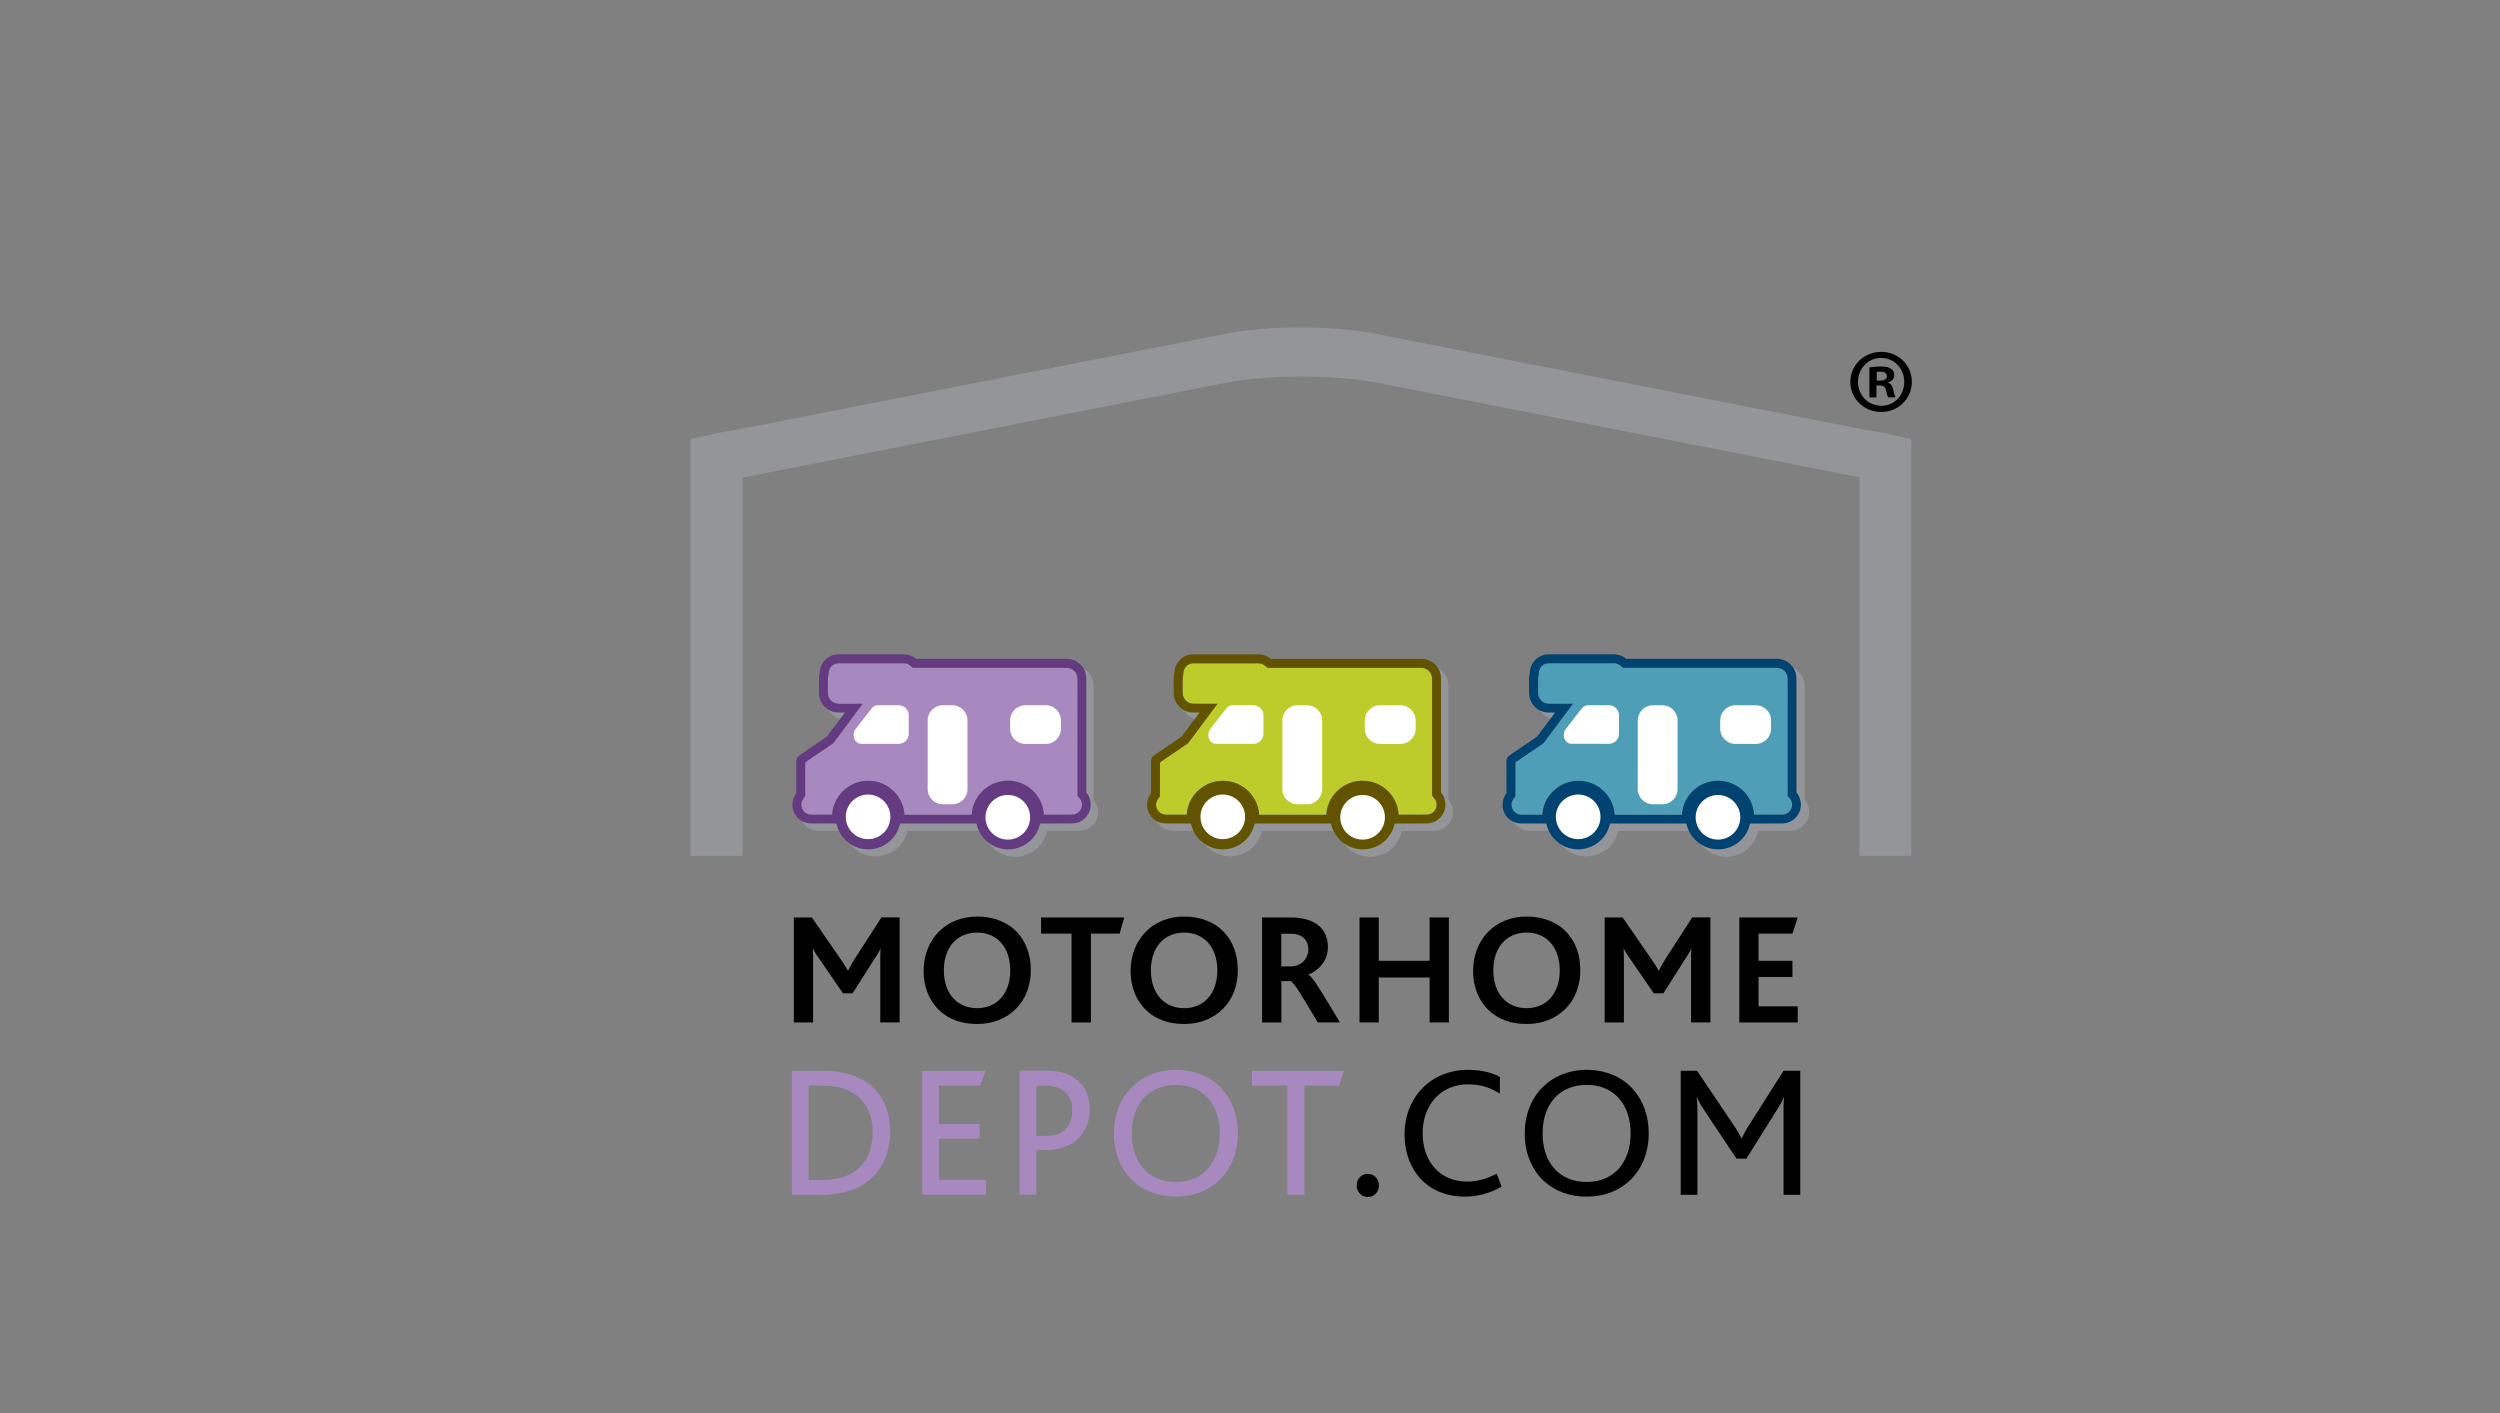 <?xml version="1.0" encoding="UTF-8"?>
<!-- Generator: Adobe Illustrator 27.1.0, SVG Export Plug-In . SVG Version: 6.00 Build 0)  -->
<svg xmlns="http://www.w3.org/2000/svg" xmlns:xlink="http://www.w3.org/1999/xlink" version="1.1" id="Layer_1" x="0px" y="0px" viewBox="0 0 325.98 184.25" style="enable-background:new 0 0 325.98 184.25;" xml:space="preserve">
<rect x="0" y="0" width="325.98" height="184.25" fill="#808080" stroke="none"/>
<style type="text/css">
	.st0{fill:#BDCA80;}
	.st1{fill:#3C3C3B;}
	.st2{fill:#51555C;}
	.st3{fill:#FFFFFF;}
	.st4{fill:#E63329;}
	.st5{fill:#1D1D1B;}
	.st6{fill:#4CC9E9;}
	.st7{fill-rule:evenodd;clip-rule:evenodd;fill:#1D1D1B;}
	.st8{fill-rule:evenodd;clip-rule:evenodd;fill:#B59C68;}
	.st9{fill:#213A8E;}
	.st10{fill:#6EC6AA;}
	.st11{fill:#182D55;}
	.st12{fill:#49AD35;}
	.st13{fill:#065252;}
	.st14{fill:#E72176;}
	.st15{fill:#00B0AD;}
	.st16{fill:#002E5A;}
	.st17{fill:#E29C00;}
	.st18{fill:#67B9E8;}
	.st19{fill:#512100;}
	.st20{fill:#EE781D;}
	.st21{fill:#0F2E46;}
	.st22{fill:#014593;}
	.st23{fill:#FAB700;}
	.st24{fill:#002F57;}
	.st25{fill-rule:evenodd;clip-rule:evenodd;fill:#939598;}
	.st26{fill:#A789BF;}
	.st27{fill-rule:evenodd;clip-rule:evenodd;fill:#A789BF;}
	.st28{clip-path:url(#SVGID_00000170258875094724427150000009967021909900832425_);}
	.st29{fill:#643B81;}
	.st30{fill-rule:evenodd;clip-rule:evenodd;fill:#FFFFFF;}
	.st31{fill-rule:evenodd;clip-rule:evenodd;fill:#643B81;}
	.st32{fill-rule:evenodd;clip-rule:evenodd;fill:#BDCC2A;}
	.st33{clip-path:url(#SVGID_00000154424335860457257900000005694929924719509904_);}
	.st34{fill:#625300;}
	.st35{fill-rule:evenodd;clip-rule:evenodd;fill:#625300;}
	.st36{fill-rule:evenodd;clip-rule:evenodd;fill:#4F9EB8;}
	.st37{clip-path:url(#SVGID_00000153704596120693468480000006030239151924397735_);}
	.st38{fill:#004270;}
	.st39{fill-rule:evenodd;clip-rule:evenodd;fill:#004270;}
	.st40{fill:url(#SVGID_00000116203429101479808380000009589642413398831033_);}
	.st41{fill:#004621;}
	.st42{fill:url(#SVGID_00000025438773337516023930000008121543854336737932_);}
	.st43{fill:url(#SVGID_00000093145105964116680180000018360131677002316197_);}
	.st44{fill:url(#SVGID_00000065777027006779175470000017995029275762023825_);}
	.st45{fill:none;}
	.st46{fill-rule:evenodd;clip-rule:evenodd;fill:#D4007F;}
	.st47{fill:#663079;}
	.st48{fill:#E32213;}
	.st49{fill:#E2241D;}
	.st50{fill:#002D74;}
	.st51{fill:#E1071B;}
	.st52{fill:#407E98;}
	.st53{fill:#407D98;}
	.st54{fill:#86CC00;}
	
		.st55{clip-path:url(#SVGID_00000169524138437624997320000003255658288876047535_);fill:url(#SVGID_00000182509364167321018280000001029751126003492758_);}
	.st56{fill:#EF7959;}
	.st57{fill:#3F2683;}
	.st58{clip-path:url(#SVGID_00000161609620097858534780000004735939461726881677_);fill:#EF7959;}
	.st59{clip-path:url(#SVGID_00000093872529151175425870000007959349344896718494_);fill:#3F2683;}
	.st60{clip-path:url(#SVGID_00000057146054901947679080000001128650419263592884_);fill:#3F2683;}
	.st61{fill:#233467;}
	.st62{fill:#0066B0;}
	.st63{fill:#89BDE7;}
	.st64{fill:#E42618;}
	.st65{fill:#EA5937;}
	.st66{fill:#F08864;}
	.st67{fill:#F6B296;}
	.st68{fill:#FBDACA;}
	.st69{fill:#495256;}
	.st70{fill:#91989C;}
	.st71{fill:#93C021;}
	.st72{fill:#64247F;}
	.st73{fill:#EC1C2E;}
	.st74{fill-rule:evenodd;clip-rule:evenodd;fill:#AFCA0A;}
	.st75{fill:#929090;}
	.st76{fill:#7A2980;}
	.st77{fill:#39AFC7;}
	.st78{fill:#3D9657;}
	.st79{fill:#A8C8AB;}
	.st80{fill:url(#SVGID_00000070081771810088300680000004249974303397167287_);}
	.st81{fill:url(#SVGID_00000091719077235003615870000014978187016317562019_);}
	.st82{fill:url(#SVGID_00000128447753316982703180000005012688596388646294_);}
	.st83{fill:url(#SVGID_00000132770423232631125700000007243819787710690474_);}
	.st84{fill:url(#SVGID_00000069355532211126979120000018029144877768538268_);}
	.st85{fill:#2E2980;}
	.st86{fill:url(#SVGID_00000086672494844829111430000014575321403032214685_);}
	.st87{fill:url(#SVGID_00000142143716173186654880000003863838914446024587_);}
	.st88{fill:url(#SVGID_00000001629552313623442490000017929378120612490423_);}
	.st89{fill:url(#SVGID_00000010999553948672761190000001302758999703447738_);}
	.st90{fill:url(#SVGID_00000124852963902599732090000015991805100763568257_);}
	.st91{fill:#EF7A33;}
	.st92{fill:#868D90;}
	.st93{fill:#7D3189;}
	.st94{fill:#F05623;}
	.st95{fill:#41BFBE;}
	.st96{fill:#9DD7D6;}
	.st97{fill:url(#SVGID_00000156568523266341715770000014246432448842687149_);}
	.st98{fill:#004D46;}
	.st99{fill:#15864A;}
	.st100{fill:#9C9B9B;}
	.st101{fill:#E8530E;}
	.st102{fill:#313071;}
	.st103{fill:#2D2D2B;}
	.st104{fill:#195FAA;}
	.st105{fill:#52C8EC;}
	.st106{fill:#C5B58B;}
	.st107{fill:#1F2F79;}
	.st108{fill:#47D7AC;}
	.st109{fill:#E62178;}
	.st110{fill:#3B2682;}
	.st111{fill:#E62A32;}
	.st112{fill:#455BA6;}
	.st113{fill:#128E9B;}
	.st114{fill:#2C3847;}
	.st115{fill:#83C7DB;}
	.st116{fill:#53BBB1;}
	.st117{fill:#E4032D;}
	.st118{fill:#4A4A49;}
	.st119{fill:#1A6777;}
	.st120{fill:#A8D3AF;}
	.st121{fill:#6FBC85;}
	.st122{fill:#00A75D;}
	.st123{fill:#575657;}
	.st124{fill:#FDC500;}
	.st125{fill:#FCC11A;}
	.st126{fill:#F39733;}
	.st127{fill:#8F9498;}
	.st128{fill:#605C5A;}
</style>
<g>
	<g>
		<path class="st25" d="M105.42,105.86c0-0.29,0.1-0.56,0.27-0.79l0.24-0.71v-4.04l0.14-0.1c-0.01,0.01-0.03,0.03-0.05,0.04    l3.4-2.32l0.28-0.26l2.34-3.13l-0.93-1.86h-0.82c-0.37,0-0.73-0.15-1-0.41c-0.26-0.26-0.41-0.62-0.41-1v-1.86    c0-0.1,0.03-0.29,0.05-0.39l0.04-0.32c0-0.34,0.14-0.67,0.38-0.91c0.24-0.24,0.57-0.38,0.91-0.38h8.52c0.31,0,0.6,0.11,0.83,0.31    l0.75,0.28H140h0.01c0.37,0,0.73,0.15,1,0.41c0.26,0.26,0.41,0.62,0.41,1v14.86l0.28,0.75c0.2,0.23,0.31,0.53,0.31,0.83    c0,0.34-0.14,0.67-0.38,0.91c-0.24,0.24-0.57,0.38-0.91,0.38h-0.71h0h-0.94l-0.01,0.01h-2.01c-0.07-1.15-0.56-2.24-1.38-3.06    c-0.89-0.89-2.09-1.38-3.34-1.38c-1.25,0-2.45,0.5-3.34,1.38c-0.82,0.82-1.31,1.91-1.38,3.06h-8.76    c-0.07-1.15-0.56-2.23-1.38-3.05c-0.89-0.88-2.09-1.38-3.34-1.38c-1.25,0-2.45,0.5-3.34,1.38c-0.82,0.82-1.31,1.9-1.38,3.05h-0.49    l-0.01-0.01h-2.22c-0.34,0-0.67-0.14-0.91-0.38C105.55,106.53,105.42,106.2,105.42,105.86L105.42,105.86z M105.76,100.45    l0.08-0.06l0,0C105.82,100.41,105.78,100.44,105.76,100.45L105.76,100.45z"></path>
	</g>
	<g>
		<path class="st25" d="M142.59,104.27V89.42c0-0.68-0.27-1.34-0.75-1.82c-0.48-0.48-1.14-0.75-1.82-0.75h-19.63    c-0.44-0.38-1-0.58-1.59-0.58h-8.52c-0.65,0-1.27,0.26-1.73,0.72c-0.46,0.46-0.72,1.08-0.72,1.73c-0.07,0.23-0.1,0.47-0.1,0.71    v1.86c0,0.68,0.27,1.34,0.75,1.82c0.48,0.48,1.14,0.75,1.82,0.75h0.82l-2.34,3.13l-3.4,2.32c-0.05,0.03-0.09,0.07-0.13,0.11    c-0.08,0.04-0.16,0.09-0.22,0.16c-0.16,0.16-0.25,0.38-0.25,0.61v4.19c-0.33,0.43-0.51,0.95-0.51,1.5c0,0.65,0.26,1.27,0.72,1.73    c0.46,0.46,1.08,0.72,1.73,0.72h2.22v0.01h1.1c0.42,1.9,2.11,3.32,4.14,3.32s3.72-1.42,4.14-3.32h9.91    c0.4,1.93,2.11,3.38,4.15,3.38c2.05,0,3.76-1.45,4.15-3.38h2.56v-0.01h1.65c0.65,0,1.27-0.26,1.73-0.72    c0.46-0.46,0.72-1.08,0.72-1.73C143.17,105.28,142.96,104.72,142.59,104.27z"></path>
	</g>
	<g>
		<path class="st25" d="M151.69,105.86c0-0.29,0.1-0.56,0.27-0.79l0.24-0.71v-4.04l0.14-0.1c-0.01,0.01-0.03,0.03-0.05,0.04    l3.4-2.32l0.28-0.26l2.34-3.13l-0.93-1.86h-0.82c-0.37,0-0.73-0.15-1-0.41c-0.26-0.26-0.41-0.62-0.41-1v-1.86    c0-0.1,0.03-0.29,0.05-0.39l0.04-0.32c0-0.34,0.14-0.67,0.38-0.91c0.24-0.24,0.57-0.38,0.91-0.38h8.52c0.31,0,0.6,0.11,0.83,0.31    l0.75,0.28h19.62h0.01c0.37,0,0.73,0.15,1,0.41c0.26,0.26,0.41,0.62,0.41,1v14.86l0.28,0.75c0.2,0.23,0.31,0.53,0.31,0.83    c0,0.34-0.14,0.67-0.38,0.91c-0.24,0.24-0.57,0.38-0.91,0.38h-0.71h0h-0.94l-0.01,0.01h-2.01c-0.07-1.15-0.56-2.24-1.38-3.06    c-0.89-0.89-2.09-1.38-3.34-1.38c-1.25,0-2.45,0.5-3.34,1.38c-0.82,0.82-1.31,1.91-1.38,3.06h-8.76    c-0.07-1.15-0.56-2.23-1.38-3.05c-0.89-0.88-2.09-1.38-3.34-1.38c-1.25,0-2.45,0.5-3.34,1.38c-0.82,0.82-1.31,1.9-1.38,3.05h-0.49    l-0.01-0.01h-2.22c-0.34,0-0.67-0.14-0.91-0.38C151.83,106.53,151.69,106.2,151.69,105.86L151.69,105.86z M152.03,100.45    l0.08-0.06l0,0C152.1,100.41,152.05,100.44,152.03,100.45L152.03,100.45z"></path>
	</g>
	<g>
		<path class="st25" d="M188.86,104.27V89.42c0-0.68-0.27-1.34-0.75-1.82c-0.48-0.48-1.14-0.75-1.82-0.75h-19.63    c-0.44-0.38-1-0.58-1.59-0.58h-8.52c-0.65,0-1.27,0.26-1.73,0.72c-0.46,0.46-0.72,1.08-0.72,1.73c-0.07,0.23-0.1,0.47-0.1,0.71    v1.86c0,0.68,0.27,1.34,0.75,1.82c0.48,0.48,1.14,0.75,1.82,0.75h0.82l-2.34,3.13l-3.4,2.32c-0.05,0.03-0.09,0.07-0.13,0.11    c-0.08,0.04-0.16,0.09-0.22,0.16c-0.16,0.16-0.25,0.38-0.25,0.61v4.19c-0.33,0.43-0.51,0.95-0.51,1.5c0,0.65,0.26,1.27,0.72,1.73    c0.46,0.46,1.08,0.72,1.73,0.72h2.22v0.01h1.05c0.42,1.9,2.11,3.32,4.14,3.32c2.03,0,3.72-1.42,4.14-3.32h9.96    c0.4,1.93,2.11,3.38,4.15,3.38c2.05,0,3.76-1.45,4.15-3.38h2.56v-0.01H187c0.65,0,1.27-0.26,1.73-0.72    c0.46-0.46,0.72-1.08,0.72-1.73C189.45,105.28,189.24,104.72,188.86,104.27z"></path>
	</g>
	<g>
		<path class="st25" d="M198.14,105.86c0-0.29,0.1-0.56,0.27-0.79l0.24-0.71v-4.04l0.14-0.1c-0.01,0.01-0.03,0.03-0.05,0.04    l3.4-2.32l0.28-0.26l2.34-3.13l-0.93-1.86h-0.82c-0.37,0-0.73-0.15-1-0.41c-0.26-0.26-0.41-0.62-0.41-1v-1.86    c0-0.1,0.03-0.29,0.05-0.39l0.04-0.32c0-0.34,0.14-0.67,0.38-0.91c0.24-0.24,0.57-0.38,0.91-0.38h8.52c0.31,0,0.6,0.11,0.83,0.31    l0.75,0.28h19.62h0.01c0.37,0,0.73,0.15,1,0.41c0.26,0.26,0.41,0.62,0.41,1v14.86l0.28,0.75c0.2,0.23,0.31,0.53,0.31,0.83    c0,0.34-0.14,0.67-0.38,0.91c-0.24,0.24-0.57,0.38-0.91,0.38h-0.71h0h-0.94l-0.01,0.01h-2.01c-0.07-1.15-0.56-2.24-1.38-3.06    c-0.89-0.89-2.09-1.38-3.34-1.38c-1.25,0-2.45,0.5-3.34,1.38c-0.82,0.82-1.31,1.91-1.38,3.06h-8.76    c-0.07-1.15-0.56-2.23-1.38-3.05c-0.89-0.88-2.09-1.38-3.34-1.38c-1.25,0-2.45,0.5-3.34,1.38c-0.82,0.82-1.31,1.9-1.38,3.05h-0.49    l-0.01-0.01h-2.22c-0.34,0-0.67-0.14-0.91-0.38C198.28,106.53,198.14,106.2,198.14,105.86L198.14,105.86z M198.48,100.45    l0.08-0.06l0,0C198.55,100.41,198.5,100.44,198.48,100.45L198.48,100.45z"></path>
	</g>
	<g>
		<path class="st25" d="M235.31,104.27V89.42c0-0.68-0.27-1.34-0.75-1.82c-0.48-0.48-1.14-0.75-1.82-0.75h-19.63    c-0.44-0.38-1-0.58-1.59-0.58H203c-0.65,0-1.27,0.26-1.73,0.72c-0.46,0.46-0.72,1.08-0.72,1.73c-0.07,0.23-0.1,0.47-0.1,0.71v1.86    c0,0.68,0.27,1.34,0.75,1.82c0.48,0.48,1.14,0.75,1.82,0.75h0.82l-2.34,3.13l-3.4,2.32c-0.05,0.03-0.09,0.07-0.13,0.11    c-0.08,0.04-0.16,0.09-0.22,0.16c-0.16,0.16-0.25,0.38-0.25,0.61v4.19c-0.33,0.43-0.51,0.95-0.51,1.5c0,0.65,0.26,1.27,0.72,1.73    c0.46,0.46,1.08,0.72,1.73,0.72h2.22v0.01h1.05c0.42,1.9,2.11,3.32,4.14,3.32c2.03,0,3.72-1.42,4.14-3.32h9.96    c0.4,1.93,2.11,3.38,4.15,3.38c2.05,0,3.76-1.45,4.15-3.38h2.56v-0.01h1.65c0.65,0,1.27-0.26,1.73-0.72    c0.46-0.46,0.72-1.08,0.72-1.73C235.9,105.28,235.69,104.72,235.31,104.27z"></path>
	</g>
	<g>
		<g>
			<path d="M114.78,133.32v-8.14c0-0.5,0-0.93,0.04-1.47h-0.02c-0.19,0.44-0.6,1.08-0.83,1.41l-2.8,4.4h-1.25l-3.07-4.47     c-0.27-0.37-0.56-0.77-0.83-1.35h-0.04c0.04,0.56,0.04,1,0.04,1.41v8.21h-2.51v-13.69h2.35l3.78,5.48c0.39,0.56,0.66,1,0.91,1.45     h0.04c0.21-0.44,0.46-0.91,0.85-1.52l3.49-5.42h2.37v13.69H114.78z"></path>
		</g>
		<g>
			<path d="M132.46,131.55c-1.25,1.25-2.97,1.97-5.03,1.97c-1.99,0-3.64-0.58-4.84-1.68c-1.39-1.25-2.16-3.1-2.16-5.23     c0-2.04,0.71-3.82,1.97-5.11c1.23-1.25,2.95-1.99,5.03-1.99c2.2,0,4.03,0.77,5.26,2.12c1.14,1.25,1.72,2.95,1.72,4.86     C134.41,128.5,133.72,130.31,132.46,131.55z M127.41,121.6c-2.55,0-4.34,1.85-4.34,4.92c0,3.1,1.79,4.94,4.34,4.94     c2.53,0,4.32-1.85,4.32-4.94C131.73,123.54,130.03,121.6,127.41,121.6z"></path>
		</g>
	</g>
	<g>
		<g>
			<path d="M145.99,121.73h-3.74v11.59h-2.53v-11.59h-3.97v-2.1h10.84L145.99,121.73z"></path>
		</g>
		<g>
			<path d="M159.45,131.55c-1.25,1.25-2.97,1.97-5.03,1.97c-1.99,0-3.64-0.58-4.84-1.68c-1.39-1.25-2.16-3.1-2.16-5.23     c0-2.04,0.71-3.82,1.97-5.11c1.23-1.25,2.95-1.99,5.03-1.99c2.2,0,4.03,0.77,5.26,2.12c1.14,1.25,1.72,2.95,1.72,4.86     C161.41,128.5,160.72,130.31,159.45,131.55z M154.41,121.6c-2.56,0-4.34,1.85-4.34,4.92c0,3.1,1.79,4.94,4.34,4.94     c2.53,0,4.32-1.85,4.32-4.94C158.73,123.54,157.02,121.6,154.41,121.6z"></path>
		</g>
	</g>
	<g>
		<g>
			<path d="M171.83,133.32c-2.12-3.53-3.07-5.23-3.59-5.4h-1.16v5.4h-2.51v-13.69h3.7c3.55,0,4.88,1.77,4.88,3.86     c0,1.83-1.25,3.05-2.53,3.59v0.02c0.62,0.35,1.99,2.72,4.09,6.21H171.83z M168.32,121.75h-1.25v4.26h1.27     c1.29,0,2.26-0.98,2.26-2.22C170.6,122.66,169.88,121.75,168.32,121.75z"></path>
		</g>
		<g>
			<path d="M186.41,133.32v-5.86h-6.63v5.86h-2.51v-13.69h2.51v5.65h6.63v-5.65h2.51v13.69H186.41z"></path>
		</g>
		<g>
			<path d="M204.11,131.55c-1.25,1.25-2.97,1.97-5.03,1.97c-1.99,0-3.64-0.58-4.84-1.68c-1.39-1.25-2.16-3.1-2.16-5.23     c0-2.04,0.71-3.82,1.97-5.11c1.23-1.25,2.95-1.99,5.03-1.99c2.2,0,4.03,0.77,5.26,2.12c1.14,1.25,1.72,2.95,1.72,4.86     C206.06,128.5,205.38,130.31,204.11,131.55z M199.06,121.6c-2.56,0-4.34,1.85-4.34,4.92c0,3.1,1.79,4.94,4.34,4.94     c2.53,0,4.32-1.85,4.32-4.94C203.38,123.54,201.68,121.6,199.06,121.6z"></path>
		</g>
		<g>
			<path d="M220.5,133.32v-8.14c0-0.5,0-0.93,0.04-1.47h-0.02c-0.19,0.44-0.6,1.08-0.83,1.41l-2.8,4.4h-1.25l-3.07-4.47     c-0.27-0.37-0.56-0.77-0.83-1.35h-0.04c0.04,0.56,0.04,1,0.04,1.41v8.21h-2.51v-13.69h2.35l3.78,5.48c0.39,0.56,0.66,1,0.91,1.45     h0.04c0.21-0.44,0.46-0.91,0.85-1.52l3.49-5.42h2.37v13.69H220.5z"></path>
		</g>
		<g>
			<path d="M226.79,133.32v-13.69h7.62l-0.69,2.1h-4.42v3.55h4.42v2.1h-4.42v3.84h5.11v2.1H226.79z"></path>
		</g>
	</g>
	<g>
		<g>
			<path class="st26" d="M107.21,155.79h-3.97v-16.17h3.97c6.06,0,8.86,3.39,8.86,7.92C116.07,152.13,113.17,155.79,107.21,155.79z      M107.38,141.56h-1.96v12.29h1.94c4.73,0,6.43-2.97,6.43-6.3C113.79,144.21,111.78,141.56,107.38,141.56z"></path>
		</g>
		<g>
			<path class="st26" d="M120.24,155.79v-16.17h8.27l-0.71,1.94h-5.37v5h5.32v1.91h-5.32v5.37h6.13v1.94H120.24z"></path>
		</g>
		<g>
			<path class="st26" d="M136.28,149.97h-1.15v5.81h-2.18v-16.17h3.58c3.41,0,5.57,1.84,5.57,5.08     C142.1,147.3,140.43,149.97,136.28,149.97z M136.33,141.56h-1.2v6.55h1.32c2.33,0,3.36-1.37,3.36-3.39     C139.82,142.86,138.64,141.56,136.33,141.56z"></path>
		</g>
		<g>
			<path class="st26" d="M147.52,141.81c1.45-1.45,3.46-2.31,5.79-2.31c2.5,0,4.64,0.93,6.06,2.53c1.3,1.47,2.04,3.46,2.04,5.74     c0,2.48-0.88,4.61-2.38,6.08c-1.45,1.4-3.41,2.18-5.72,2.18c-2.23,0-4.12-0.71-5.54-2.01c-1.59-1.47-2.53-3.66-2.53-6.21     C145.24,145.39,146.07,143.3,147.52,141.81z M153.31,141.46c-3.48,0-5.74,2.45-5.74,6.33s2.26,6.33,5.74,6.33     c3.48,0,5.74-2.45,5.74-6.33C159.05,144.11,156.99,141.46,153.31,141.46z"></path>
		</g>
	</g>
	<g>
		<g>
			<path class="st26" d="M174.6,141.56h-4.51v14.23h-2.21v-14.23h-4.64v-1.94h12.02L174.6,141.56z"></path>
		</g>
	</g>
	<g>
		<g>
			<path d="M178.35,156.08c-0.81,0-1.45-0.66-1.45-1.5c0-0.86,0.64-1.52,1.45-1.52c0.83,0,1.45,0.66,1.45,1.52     C179.79,155.42,179.18,156.08,178.35,156.08z"></path>
		</g>
		<g>
			<path d="M191.01,156.03c-4.91,0-7.87-3.48-7.87-8.14c0-4.69,3.34-8.39,8.29-8.39c1.86,0,3.31,0.44,4.15,0.93l-0.02,2.16     c-1.23-0.76-2.4-1.2-4.15-1.2c-3.66,0-5.91,2.82-5.91,6.35c0,3.66,2.18,6.33,5.81,6.33c1.4,0,2.72-0.42,3.85-1.03l0.64,1.69     C194.19,155.64,192.58,156.03,191.01,156.03z"></path>
		</g>
		<g>
			<path d="M201.09,141.81c1.45-1.45,3.46-2.31,5.79-2.31c2.5,0,4.64,0.93,6.06,2.53c1.3,1.47,2.04,3.46,2.04,5.74     c0,2.48-0.88,4.61-2.38,6.08c-1.45,1.4-3.41,2.18-5.72,2.18c-2.23,0-4.12-0.71-5.54-2.01c-1.59-1.47-2.53-3.66-2.53-6.21     C198.81,145.39,199.64,143.3,201.09,141.81z M206.88,141.46c-3.48,0-5.74,2.45-5.74,6.33s2.26,6.33,5.74,6.33     s5.74-2.45,5.74-6.33C212.62,144.11,210.56,141.46,206.88,141.46z"></path>
		</g>
		<g>
			<path d="M232.56,155.79V144.8c0-0.59,0-0.96,0.05-1.72h-0.02c-0.27,0.66-0.61,1.2-0.88,1.62l-4,6.38h-1.28l-4.27-6.4     c-0.27-0.42-0.56-0.86-0.88-1.59h-0.05c0.1,0.76,0.1,1.13,0.1,1.69v11.01h-2.18v-16.17h2.13l4.91,7.29     c0.42,0.66,0.69,1.08,0.88,1.52h0.05c0.2-0.42,0.39-0.86,0.83-1.55l4.61-7.26h2.18v16.17H232.56z"></path>
		</g>
	</g>
	<g>
		<path class="st27" d="M104.49,104.93c0-0.29,0.1-0.56,0.27-0.79l0.24-0.71V99.4l0.14-0.1c-0.01,0.01-0.03,0.03-0.05,0.04l3.4-2.32    l0.28-0.26l2.34-3.13l-0.93-1.86h-0.82c-0.37,0-0.73-0.15-1-0.41c-0.26-0.26-0.41-0.62-0.41-1v-1.86c0-0.1,0.03-0.29,0.05-0.39    l0.04-0.32c0-0.34,0.14-0.67,0.38-0.91c0.24-0.24,0.57-0.38,0.91-0.38h8.52c0.31,0,0.6,0.11,0.83,0.31l0.75,0.28h19.62h0.01    c0.37,0,0.73,0.15,1,0.41c0.26,0.26,0.41,0.62,0.41,1v14.86l0.28,0.75c0.2,0.23,0.31,0.53,0.31,0.83c0,0.34-0.14,0.67-0.38,0.91    c-0.24,0.24-0.57,0.38-0.91,0.38h-0.71h0h-0.94l-0.01,0.01h-2.01c-0.07-1.15-0.56-2.24-1.38-3.06c-0.89-0.89-2.09-1.38-3.34-1.38    c-1.25,0-2.45,0.5-3.34,1.38c-0.82,0.82-1.31,1.91-1.38,3.06h-8.76c-0.07-1.15-0.56-2.23-1.38-3.05    c-0.89-0.88-2.09-1.38-3.34-1.38c-1.25,0-2.45,0.5-3.34,1.38c-0.82,0.82-1.31,1.9-1.38,3.05H108l-0.01-0.01h-2.22    c-0.34,0-0.67-0.14-0.91-0.38C104.62,105.6,104.49,105.27,104.49,104.93L104.49,104.93z M104.83,99.52l0.08-0.06l0,0    C104.89,99.48,104.85,99.51,104.83,99.52L104.83,99.52z"></path>
	</g>
	<g>
		<defs>
			<path id="SVGID_1_" d="M103.32,104.93c0-0.54,0.18-1.07,0.51-1.5v-4.19c0-0.23,0.09-0.45,0.25-0.61     c0.07-0.07,0.14-0.12,0.22-0.16c0.04-0.04,0.08-0.08,0.13-0.11l3.4-2.32l2.34-3.13h-0.82c-0.68,0-1.34-0.27-1.82-0.75     c-0.48-0.48-0.75-1.14-0.75-1.82v-1.86c0-0.24,0.03-0.48,0.1-0.71c0-0.65,0.26-1.27,0.72-1.73c0.46-0.46,1.08-0.72,1.73-0.72     h8.52c0.58,0,1.15,0.21,1.59,0.58h19.62h0.01c0.68,0,1.34,0.27,1.82,0.75c0.48,0.48,0.75,1.14,0.75,1.82v14.86     c0.38,0.44,0.58,1,0.58,1.59c0,0.65-0.26,1.27-0.72,1.73c-0.46,0.46-1.08,0.72-1.73,0.72h-0.71h0h-0.94v0.01h-3.29     c0.07-0.29,0.11-0.58,0.11-0.88c0-0.94-0.38-1.85-1.04-2.52c-0.67-0.67-1.57-1.04-2.52-1.04c-0.94,0-1.85,0.38-2.52,1.04     c-0.67,0.67-1.04,1.57-1.04,2.52c0,0.3,0.04,0.6,0.11,0.88h-11.29c0.07-0.28,0.11-0.58,0.11-0.87c0-0.94-0.38-1.85-1.04-2.51     c-0.67-0.67-1.57-1.04-2.52-1.04c-0.94,0-1.85,0.37-2.52,1.04c-0.67,0.67-1.04,1.57-1.04,2.51c0,0.3,0.04,0.59,0.11,0.87h-1.77     v-0.01h-2.22c-0.65,0-1.27-0.26-1.73-0.72C103.58,106.2,103.32,105.58,103.32,104.93L103.32,104.93z"></path>
		</defs>
		<clipPath id="SVGID_00000161593533204071438500000014748605173892515714_">
			<use xlink:href="#SVGID_1_" style="overflow:visible;"></use>
		</clipPath>
		<g style="clip-path:url(#SVGID_00000161593533204071438500000014748605173892515714_);">
			<path class="st29" d="M138.15,108.55h-4.79l0.37-1.45c0.05-0.19,0.07-0.39,0.07-0.59c0-0.64-0.25-1.24-0.7-1.7     c-0.45-0.45-1.06-0.7-1.7-0.7c-0.64,0-1.24,0.25-1.7,0.7c-0.45,0.45-0.7,1.06-0.7,1.7c0,0.2,0.03,0.4,0.07,0.59l0.37,1.45h-14.29     l0.37-1.45c0.05-0.19,0.07-0.39,0.07-0.59c0-0.64-0.25-1.24-0.7-1.69c-0.45-0.45-1.06-0.7-1.7-0.7c-0.63,0-1.25,0.26-1.7,0.7     c-0.45,0.45-0.7,1.05-0.7,1.69c0,0.2,0.02,0.4,0.07,0.59l0.37,1.45l-5.48-0.01c-0.96,0-1.87-0.38-2.55-1.06     c-0.68-0.68-1.06-1.59-1.06-2.55c0-0.65,0.18-1.3,0.51-1.85v-3.83c0-0.54,0.21-1.05,0.59-1.43c0.11-0.11,0.23-0.2,0.36-0.28     c0.05-0.04,0.11-0.09,0.17-0.13l3.24-2.21l1.02-1.36c-0.49-0.18-0.94-0.47-1.32-0.85c-0.71-0.71-1.09-1.64-1.09-2.64v-1.86     c0-0.29,0.03-0.59,0.1-0.87c0.04-0.9,0.41-1.75,1.05-2.39c0.68-0.68,1.59-1.06,2.55-1.06h8.52c0.7,0,1.39,0.21,1.97,0.58h19.24     c1.01,0,1.95,0.39,2.66,1.09c0.71,0.71,1.09,1.64,1.09,2.64v14.47c0.38,0.58,0.58,1.27,0.58,1.97c0,0.96-0.38,1.87-1.06,2.55     c-0.68,0.68-1.59,1.06-2.55,1.06L138.15,108.55z M136.12,106.23l3.67-0.01c0.34,0,0.67-0.13,0.91-0.38     c0.24-0.24,0.38-0.57,0.38-0.91c0-0.31-0.11-0.6-0.31-0.83l-0.28-0.33V88.49c0-0.37-0.15-0.73-0.41-1     c-0.26-0.26-0.63-0.41-1-0.41h-20.06l-0.33-0.28c-0.23-0.2-0.53-0.31-0.83-0.31h-8.52c-0.34,0-0.67,0.13-0.91,0.38     c-0.24,0.24-0.38,0.57-0.38,0.91v0.16l-0.05,0.16c-0.04,0.12-0.05,0.25-0.05,0.39v1.86c0,0.38,0.15,0.73,0.41,1     c0.26,0.26,0.63,0.41,1,0.41h3.14l-3.85,5.15l-3.54,2.41L105,99.44v4.39l-0.24,0.31c-0.17,0.22-0.27,0.5-0.27,0.79     c0,0.34,0.13,0.67,0.38,0.91c0.24,0.24,0.57,0.38,0.91,0.38h2.72c0.07-1.15,0.55-2.22,1.38-3.04c0.89-0.89,2.08-1.38,3.34-1.38     c1.26,0,2.45,0.49,3.34,1.38c0.82,0.82,1.31,1.9,1.38,3.05h8.76c0.07-1.16,0.55-2.23,1.38-3.06c0.89-0.89,2.08-1.38,3.34-1.38     c1.26,0,2.45,0.49,3.34,1.38C135.57,103.99,136.06,105.07,136.12,106.23z"></path>
		</g>
	</g>
	<g>
		<path class="st30" d="M111.3,95.84c0-0.31,0.1-0.6,0.29-0.82c0.02-0.02,0.04-0.05,0.06-0.07l2.04-2.62    c0.21-0.24,0.49-0.38,0.78-0.38h0.36h1.56h0.76c0.36,0,0.7,0.14,0.95,0.38c0.25,0.24,0.39,0.57,0.39,0.91v2.46    c0,0.34-0.14,0.67-0.39,0.91c-0.25,0.24-0.59,0.38-0.95,0.38h-0.65h-0.11h-1.56h-0.36h-2.18c-0.26,0-0.52-0.12-0.7-0.34    C111.41,96.44,111.3,96.14,111.3,95.84L111.3,95.84z"></path>
	</g>
	<g>
		<path class="st30" d="M135.03,91.96h1.33c1.09,0,1.98,0.89,1.98,1.98v1.08c0,1.09-0.89,1.98-1.98,1.98h-2.67    c-1.09,0-1.98-0.89-1.98-1.98v-1.08c0-1.09,0.89-1.98,1.98-1.98H135.03z"></path>
	</g>
	<g>
		<path class="st30" d="M123.55,91.96h0.62c1.09,0,1.98,0.89,1.98,1.98v8.95c0,1.09-0.89,1.98-1.98,1.98h-1.23    c-1.09,0-1.98-0.89-1.98-1.98v-8.95c0-1.09,0.89-1.98,1.98-1.98H123.55z"></path>
	</g>
	<g>
		<path class="st31" d="M117.45,106.51c0,2.34-1.9,4.24-4.24,4.24c-2.34,0-4.24-1.9-4.24-4.24c0-2.34,1.9-4.24,4.24-4.24    C115.55,102.27,117.45,104.17,117.45,106.51L117.45,106.51z"></path>
	</g>
	<g>
		<path class="st30" d="M116.1,106.51c0,1.61-1.31,2.91-2.91,2.91c-1.61,0-2.91-1.31-2.91-2.91c0-1.61,1.31-2.91,2.91-2.91    C114.79,103.6,116.1,104.9,116.1,106.51L116.1,106.51z"></path>
	</g>
	<g>
		<path class="st31" d="M135.71,106.51c0,2.34-1.9,4.24-4.24,4.24c-2.34,0-4.24-1.9-4.24-4.24c0-2.34,1.9-4.24,4.24-4.24    C133.81,102.27,135.71,104.17,135.71,106.51L135.71,106.51z"></path>
	</g>
	<g>
		<path class="st30" d="M134.32,106.57c0,1.61-1.31,2.91-2.91,2.91c-1.61,0-2.91-1.31-2.91-2.91c0-1.61,1.31-2.91,2.91-2.91    C133.02,103.65,134.32,104.96,134.32,106.57L134.32,106.57z"></path>
	</g>
	<g>
		<path class="st32" d="M150.74,104.93c0-0.29,0.1-0.56,0.27-0.79l0.24-0.71V99.4l0.14-0.1c-0.01,0.01-0.03,0.03-0.05,0.04l3.4-2.32    l0.28-0.26l2.34-3.13l-0.93-1.86h-0.82c-0.37,0-0.73-0.15-1-0.41c-0.26-0.26-0.41-0.62-0.41-1v-1.86c0-0.1,0.03-0.29,0.05-0.39    l0.04-0.32c0-0.34,0.14-0.67,0.38-0.91c0.24-0.24,0.57-0.38,0.91-0.38h8.52c0.31,0,0.6,0.11,0.83,0.31l0.75,0.28h19.62h0.01    c0.37,0,0.73,0.15,1,0.41c0.26,0.26,0.41,0.62,0.41,1v14.86l0.28,0.75c0.2,0.23,0.31,0.53,0.31,0.83c0,0.34-0.14,0.67-0.38,0.91    c-0.24,0.24-0.57,0.38-0.91,0.38h-0.71h0h-0.94l-0.01,0.01h-2.01c-0.07-1.15-0.56-2.24-1.38-3.06c-0.89-0.89-2.09-1.38-3.34-1.38    c-1.25,0-2.45,0.5-3.34,1.38c-0.82,0.82-1.31,1.91-1.38,3.06h-8.76c-0.07-1.15-0.56-2.23-1.38-3.05    c-0.89-0.88-2.09-1.38-3.34-1.38c-1.25,0-2.45,0.5-3.34,1.38c-0.82,0.82-1.31,1.9-1.38,3.05h-0.49l-0.01-0.01h-2.22    c-0.34,0-0.67-0.14-0.91-0.38C150.87,105.6,150.74,105.27,150.74,104.93L150.74,104.93z M151.08,99.52l0.08-0.06l0,0    C151.14,99.48,151.1,99.51,151.08,99.52L151.08,99.52z"></path>
	</g>
	<g>
		<defs>
			<path id="SVGID_00000055685821476037662550000012335725311510334337_" d="M149.57,104.93c0-0.54,0.18-1.07,0.51-1.5v-4.19     c0-0.23,0.09-0.45,0.25-0.61c0.07-0.07,0.14-0.12,0.22-0.16c0.04-0.04,0.08-0.08,0.13-0.11l3.4-2.32l2.34-3.13h-0.82     c-0.68,0-1.34-0.27-1.82-0.75c-0.48-0.48-0.75-1.14-0.75-1.82v-1.86c0-0.24,0.03-0.48,0.1-0.71c0-0.65,0.26-1.27,0.72-1.73     c0.46-0.46,1.08-0.72,1.73-0.72h8.52c0.58,0,1.15,0.21,1.59,0.58h19.62h0.01c0.68,0,1.34,0.27,1.82,0.75     c0.48,0.48,0.75,1.14,0.75,1.82v14.86c0.38,0.44,0.58,1,0.58,1.59c0,0.65-0.26,1.27-0.72,1.73c-0.46,0.46-1.08,0.72-1.73,0.72     h-0.71h0h-0.94v0.01h-3.29c0.07-0.29,0.11-0.58,0.11-0.88c0-0.94-0.38-1.85-1.04-2.52c-0.67-0.67-1.57-1.04-2.52-1.04     s-1.85,0.38-2.52,1.04c-0.67,0.67-1.04,1.57-1.04,2.52c0,0.3,0.04,0.6,0.11,0.88h-11.29c0.07-0.28,0.11-0.58,0.11-0.87     c0-0.94-0.38-1.85-1.04-2.51c-0.67-0.67-1.57-1.04-2.52-1.04c-0.94,0-1.85,0.37-2.52,1.04c-0.67,0.67-1.04,1.57-1.04,2.51     c0,0.3,0.04,0.59,0.11,0.87h-1.77v-0.01h-2.22c-0.65,0-1.27-0.26-1.73-0.72C149.83,106.2,149.57,105.58,149.57,104.93     L149.57,104.93z"></path>
		</defs>
		<clipPath id="SVGID_00000116214982804986530750000011896393217833840562_">
			<use xlink:href="#SVGID_00000055685821476037662550000012335725311510334337_" style="overflow:visible;"></use>
		</clipPath>
		<g style="clip-path:url(#SVGID_00000116214982804986530750000011896393217833840562_);">
			<path class="st34" d="M184.4,108.55h-4.79l0.37-1.45c0.05-0.19,0.07-0.39,0.07-0.59c0-0.64-0.25-1.24-0.7-1.7     c-0.45-0.45-1.06-0.7-1.7-0.7s-1.24,0.25-1.7,0.7c-0.45,0.45-0.7,1.06-0.7,1.7c0,0.2,0.03,0.4,0.07,0.59l0.37,1.45h-14.29     l0.37-1.45c0.05-0.19,0.07-0.39,0.07-0.59c0-0.64-0.25-1.24-0.7-1.69c-0.45-0.45-1.06-0.7-1.7-0.7c-0.64,0-1.24,0.25-1.7,0.7     c-0.45,0.45-0.7,1.05-0.7,1.69c0,0.2,0.02,0.4,0.07,0.59l0.37,1.45l-5.48-0.01c-0.96,0-1.87-0.38-2.55-1.06     c-0.68-0.68-1.06-1.59-1.06-2.55c0-0.65,0.18-1.29,0.51-1.85v-3.83c0-0.54,0.21-1.05,0.59-1.43c0.11-0.11,0.23-0.2,0.36-0.28     c0.05-0.04,0.11-0.09,0.16-0.12l3.24-2.21l1.02-1.36c-0.49-0.18-0.94-0.47-1.32-0.85c-0.71-0.71-1.09-1.64-1.09-2.64v-1.86     c0-0.29,0.03-0.58,0.1-0.87c0.04-0.9,0.41-1.75,1.05-2.39c0.68-0.68,1.59-1.06,2.55-1.06h8.52c0.7,0,1.39,0.21,1.97,0.58h19.24     c1.01,0,1.95,0.39,2.66,1.09c0.71,0.7,1.09,1.64,1.09,2.64v14.47c0.38,0.58,0.58,1.27,0.58,1.97c0,0.96-0.38,1.87-1.06,2.55     c-0.68,0.68-1.59,1.06-2.55,1.06L184.4,108.55z M182.37,106.23l3.67-0.01c0.34,0,0.67-0.13,0.91-0.38     c0.24-0.24,0.38-0.57,0.38-0.91c0-0.31-0.11-0.6-0.31-0.83l-0.28-0.33V88.49c0-0.38-0.15-0.73-0.41-1     c-0.26-0.26-0.63-0.41-1-0.41h-20.06l-0.33-0.28c-0.23-0.2-0.53-0.31-0.83-0.31h-8.52c-0.34,0-0.67,0.13-0.91,0.38     c-0.24,0.24-0.38,0.57-0.38,0.91v0.16l-0.04,0.16c-0.04,0.13-0.05,0.26-0.05,0.39v1.86c0,0.38,0.15,0.73,0.41,1     c0.26,0.26,0.63,0.41,1,0.41h3.14l-3.85,5.15l-3.54,2.41l-0.12,0.12v4.4l-0.24,0.31c-0.17,0.22-0.27,0.5-0.27,0.79     c0,0.34,0.13,0.67,0.38,0.91c0.24,0.24,0.57,0.38,0.91,0.38h2.72c0.07-1.15,0.55-2.22,1.38-3.04c0.89-0.89,2.08-1.38,3.34-1.38     c1.26,0,2.45,0.49,3.34,1.38c0.82,0.82,1.31,1.9,1.38,3.05h8.76c0.07-1.16,0.55-2.23,1.38-3.06c0.89-0.89,2.08-1.38,3.34-1.38     c1.26,0,2.45,0.49,3.34,1.38C181.82,103.99,182.31,105.07,182.37,106.23z"></path>
		</g>
	</g>
	<g>
		<path class="st30" d="M157.55,95.84c0-0.31,0.1-0.6,0.29-0.82c0.02-0.02,0.04-0.05,0.06-0.07l2.04-2.62    c0.21-0.24,0.49-0.38,0.78-0.38h0.36h1.56h0.76c0.36,0,0.7,0.14,0.95,0.38c0.25,0.24,0.39,0.57,0.39,0.91v2.46    c0,0.34-0.14,0.67-0.39,0.91c-0.25,0.24-0.59,0.38-0.95,0.38h-0.65h-0.11h-1.56h-0.36h-2.18c-0.26,0-0.52-0.12-0.7-0.34    C157.66,96.44,157.55,96.14,157.55,95.84L157.55,95.84z"></path>
	</g>
	<g>
		<path class="st30" d="M181.28,91.96h1.33c1.09,0,1.98,0.89,1.98,1.98v1.08c0,1.09-0.89,1.98-1.98,1.98h-2.67    c-1.09,0-1.98-0.89-1.98-1.98v-1.08c0-1.09,0.89-1.98,1.98-1.98H181.28z"></path>
	</g>
	<g>
		<path class="st30" d="M169.8,91.96h0.62c1.09,0,1.98,0.89,1.98,1.98v8.95c0,1.09-0.89,1.98-1.98,1.98h-1.23    c-1.09,0-1.98-0.89-1.98-1.98v-8.95c0-1.09,0.89-1.98,1.98-1.98H169.8z"></path>
	</g>
	<g>
		<path class="st35" d="M163.68,106.51c0,2.34-1.9,4.24-4.24,4.24s-4.24-1.9-4.24-4.24c0-2.34,1.9-4.24,4.24-4.24    S163.68,104.17,163.68,106.51L163.68,106.51z"></path>
	</g>
	<g>
		<path class="st30" d="M162.35,106.51c0,1.61-1.31,2.91-2.91,2.91s-2.91-1.31-2.91-2.91c0-1.61,1.31-2.91,2.91-2.91    S162.35,104.9,162.35,106.51L162.35,106.51z"></path>
	</g>
	<g>
		<path class="st35" d="M181.94,106.51c0,2.34-1.9,4.24-4.24,4.24s-4.24-1.9-4.24-4.24c0-2.34,1.9-4.24,4.24-4.24    S181.94,104.17,181.94,106.51L181.94,106.51z"></path>
	</g>
	<g>
		<path class="st30" d="M180.58,106.57c0,1.61-1.31,2.91-2.91,2.91c-1.61,0-2.91-1.31-2.91-2.91c0-1.61,1.31-2.91,2.91-2.91    C179.27,103.65,180.58,104.96,180.58,106.57L180.58,106.57z"></path>
	</g>
	<g>
		<path class="st36" d="M197.08,104.93c0-0.29,0.1-0.56,0.27-0.79l0.24-0.71V99.4l0.14-0.1c-0.01,0.01-0.03,0.03-0.05,0.04l3.4-2.32    l0.28-0.26l2.34-3.13l-0.93-1.86h-0.82c-0.37,0-0.73-0.15-1-0.41c-0.26-0.26-0.41-0.62-0.41-1v-1.86c0-0.1,0.03-0.29,0.05-0.39    l0.04-0.32c0-0.34,0.14-0.67,0.38-0.91c0.24-0.24,0.57-0.38,0.91-0.38h8.52c0.31,0,0.6,0.11,0.83,0.31l0.75,0.28h19.62h0.01    c0.37,0,0.73,0.15,1,0.41c0.26,0.26,0.41,0.62,0.41,1v14.86l0.28,0.75c0.2,0.23,0.31,0.53,0.31,0.83c0,0.34-0.14,0.67-0.38,0.91    c-0.24,0.24-0.57,0.38-0.91,0.38h-0.71h0h-0.94l-0.01,0.01h-2.01c-0.07-1.15-0.56-2.24-1.38-3.06c-0.89-0.89-2.09-1.38-3.34-1.38    c-1.25,0-2.45,0.5-3.34,1.38c-0.82,0.82-1.31,1.91-1.38,3.06h-8.76c-0.07-1.15-0.56-2.23-1.38-3.05    c-0.89-0.88-2.09-1.38-3.34-1.38c-1.25,0-2.45,0.5-3.34,1.38c-0.82,0.82-1.31,1.9-1.38,3.05h-0.49l-0.01-0.01h-2.22    c-0.34,0-0.67-0.14-0.91-0.38C197.21,105.6,197.08,105.27,197.08,104.93L197.08,104.93z M197.42,99.52l0.08-0.06l0,0    C197.49,99.48,197.44,99.51,197.42,99.52L197.42,99.52z"></path>
	</g>
	<g>
		<defs>
			<path id="SVGID_00000109712745955791002310000005851969271915831977_" d="M195.92,104.93c0-0.54,0.18-1.07,0.51-1.5v-4.19     c0-0.23,0.09-0.45,0.25-0.61c0.07-0.07,0.14-0.12,0.22-0.16c0.04-0.04,0.08-0.08,0.13-0.11l3.4-2.32l2.34-3.13h-0.82     c-0.68,0-1.34-0.27-1.82-0.75c-0.48-0.48-0.75-1.14-0.75-1.82v-1.86c0-0.24,0.03-0.48,0.1-0.71c0-0.65,0.26-1.27,0.72-1.73     c0.46-0.46,1.08-0.72,1.73-0.72h8.52c0.58,0,1.15,0.21,1.59,0.58h19.62h0.01c0.68,0,1.34,0.27,1.82,0.75     c0.48,0.48,0.75,1.14,0.75,1.82v14.86c0.38,0.44,0.58,1,0.58,1.59c0,0.65-0.26,1.27-0.72,1.73c-0.46,0.46-1.08,0.72-1.73,0.72     h-0.71h0h-0.94v0.01h-3.29c0.07-0.29,0.11-0.58,0.11-0.88c0-0.94-0.38-1.85-1.04-2.52c-0.67-0.67-1.57-1.04-2.52-1.04     c-0.94,0-1.85,0.38-2.52,1.04c-0.67,0.67-1.04,1.57-1.04,2.52c0,0.3,0.04,0.6,0.11,0.88h-11.29c0.07-0.28,0.11-0.58,0.11-0.87     c0-0.94-0.38-1.85-1.04-2.51c-0.67-0.67-1.57-1.04-2.52-1.04c-0.94,0-1.85,0.37-2.52,1.04c-0.67,0.67-1.04,1.57-1.04,2.51     c0,0.3,0.04,0.59,0.11,0.87h-1.77v-0.01h-2.22c-0.65,0-1.27-0.26-1.73-0.72C196.17,106.2,195.92,105.58,195.92,104.93     L195.92,104.93z"></path>
		</defs>
		<clipPath id="SVGID_00000129198737302767142650000016859042503393238931_">
			<use xlink:href="#SVGID_00000109712745955791002310000005851969271915831977_" style="overflow:visible;"></use>
		</clipPath>
		<g style="clip-path:url(#SVGID_00000129198737302767142650000016859042503393238931_);">
			<path class="st38" d="M230.74,108.55h-4.79l0.37-1.45c0.05-0.19,0.07-0.39,0.07-0.59c0-0.64-0.25-1.24-0.7-1.7     c-0.45-0.45-1.06-0.7-1.7-0.7c-0.63,0-1.25,0.26-1.7,0.7c-0.45,0.45-0.7,1.06-0.7,1.7c0,0.2,0.03,0.4,0.07,0.59l0.37,1.45h-14.29     l0.37-1.45c0.05-0.19,0.07-0.39,0.07-0.59c0-0.64-0.25-1.24-0.7-1.69c-0.45-0.45-1.06-0.7-1.7-0.7c-0.63,0-1.25,0.26-1.7,0.7     c-0.45,0.45-0.7,1.05-0.7,1.69c0,0.2,0.02,0.4,0.07,0.59l0.37,1.45l-5.48-0.01c-0.96,0-1.87-0.38-2.55-1.06     c-0.68-0.68-1.06-1.59-1.06-2.55c0-0.65,0.18-1.29,0.51-1.85v-3.83c0-0.54,0.21-1.05,0.59-1.43c0.11-0.11,0.23-0.2,0.35-0.28     c0.05-0.04,0.11-0.09,0.17-0.13l3.24-2.21l1.02-1.36c-0.49-0.18-0.94-0.47-1.32-0.85c-0.71-0.71-1.09-1.64-1.09-2.64v-1.86     c0-0.29,0.03-0.58,0.1-0.87c0.04-0.9,0.41-1.75,1.05-2.39c0.68-0.68,1.59-1.06,2.55-1.06h8.52c0.7,0,1.39,0.21,1.97,0.58h19.24     c1.01,0,1.95,0.39,2.66,1.09c0.71,0.71,1.09,1.64,1.09,2.64v14.47c0.38,0.58,0.58,1.27,0.58,1.97c0,0.97-0.38,1.87-1.06,2.55     c-0.68,0.68-1.59,1.06-2.55,1.06L230.74,108.55z M228.72,106.23l3.67-0.01c0.34,0,0.67-0.13,0.91-0.38     c0.24-0.24,0.38-0.57,0.38-0.91c0-0.31-0.11-0.6-0.31-0.83l-0.28-0.33V88.49c0-0.37-0.15-0.73-0.41-1     c-0.27-0.27-0.62-0.41-1-0.41h-20.06l-0.33-0.28c-0.23-0.2-0.53-0.31-0.83-0.31h-8.52c-0.34,0-0.67,0.13-0.91,0.38     c-0.24,0.24-0.38,0.57-0.38,0.91v0.16l-0.04,0.16c-0.04,0.13-0.05,0.26-0.05,0.39v1.86c0,0.38,0.15,0.73,0.41,1     c0.27,0.27,0.62,0.41,1,0.41h3.14l-3.85,5.15l-3.54,2.41l-0.12,0.12v4.4l-0.24,0.31c-0.17,0.22-0.27,0.5-0.27,0.79     c0,0.34,0.13,0.67,0.38,0.91c0.24,0.24,0.57,0.38,0.91,0.38h2.72c0.07-1.15,0.55-2.22,1.38-3.04c0.89-0.89,2.08-1.38,3.34-1.38     c1.26,0,2.45,0.49,3.34,1.38c0.82,0.82,1.31,1.9,1.38,3.05h8.76c0.07-1.16,0.55-2.23,1.38-3.06c0.89-0.89,2.08-1.38,3.34-1.38     c1.26,0,2.45,0.49,3.34,1.38C228.17,103.99,228.65,105.07,228.72,106.23z"></path>
		</g>
	</g>
	<g>
		<path class="st30" d="M203.9,95.84c0-0.31,0.1-0.6,0.29-0.82c0.02-0.02,0.04-0.05,0.06-0.07l2.04-2.62    c0.21-0.24,0.49-0.38,0.78-0.38h0.36H209h0.76c0.36,0,0.7,0.14,0.95,0.38c0.25,0.24,0.39,0.57,0.39,0.91v2.46    c0,0.34-0.14,0.67-0.39,0.91c-0.25,0.24-0.59,0.38-0.95,0.38h-0.65H209h-1.56h-0.36h-2.18c-0.26,0-0.52-0.12-0.7-0.34    C204,96.44,203.9,96.14,203.9,95.84L203.9,95.84z"></path>
	</g>
	<g>
		<path class="st30" d="M227.62,91.96h1.33c1.09,0,1.98,0.89,1.98,1.98v1.08c0,1.09-0.89,1.98-1.98,1.98h-2.67    c-1.09,0-1.98-0.89-1.98-1.98v-1.08c0-1.09,0.89-1.98,1.98-1.98H227.62z"></path>
	</g>
	<g>
		<path class="st30" d="M216.14,91.96h0.62c1.09,0,1.98,0.89,1.98,1.98v8.95c0,1.09-0.89,1.98-1.98,1.98h-1.23    c-1.09,0-1.98-0.89-1.98-1.98v-8.95c0-1.09,0.89-1.98,1.98-1.98H216.14z"></path>
	</g>
	<g>
		<path class="st39" d="M210.02,106.51c0,2.34-1.9,4.24-4.24,4.24c-2.34,0-4.24-1.9-4.24-4.24c0-2.34,1.9-4.24,4.24-4.24    C208.12,102.27,210.02,104.17,210.02,106.51L210.02,106.51z"></path>
	</g>
	<g>
		<path class="st30" d="M208.69,106.51c0,1.61-1.31,2.91-2.91,2.91c-1.61,0-2.91-1.31-2.91-2.91c0-1.61,1.31-2.91,2.91-2.91    C207.39,103.6,208.69,104.9,208.69,106.51L208.69,106.51z"></path>
	</g>
	<g>
		<path class="st39" d="M228.28,106.51c0,2.34-1.9,4.24-4.24,4.24c-2.34,0-4.24-1.9-4.24-4.24c0-2.34,1.9-4.24,4.24-4.24    C226.37,102.27,228.28,104.17,228.28,106.51L228.28,106.51z"></path>
	</g>
	<g>
		<path class="st30" d="M226.92,106.57c0,1.61-1.31,2.91-2.91,2.91c-1.61,0-2.91-1.31-2.91-2.91c0-1.61,1.31-2.91,2.91-2.91    C225.61,103.65,226.92,104.96,226.92,106.57L226.92,106.57z"></path>
	</g>
	<g>
		<path class="st25" d="M249.2,57.55v-0.33l-2.16-0.42c-0.48-0.14-1.03-0.27-1.66-0.4c-0.62-0.12-1.3-0.23-2.02-0.32l-64.33-12.62    c-2.5-0.49-5.9-0.77-9.44-0.77c-3.54,0-6.94,0.28-9.44,0.77L95.73,56.1c-0.67,0.09-1.3,0.19-1.88,0.31    c-0.58,0.11-1.1,0.24-1.56,0.37l-2.22,0.44v0.34h-0.02v54.04h6.78V62.27l63.06-12.37c2.61-0.51,6.15-0.8,9.84-0.8    c3.69,0,7.23,0.29,9.84,0.8l62.88,12.33v49.36h6.78V57.55H249.2z"></path>
	</g>
	<g>
		<g>
			<path d="M249.29,49.79c0,2.19-1.76,3.93-4,3.93c-2.24,0-4.02-1.74-4.02-3.93c0-2.19,1.79-3.91,4.05-3.91     C247.53,45.89,249.29,47.6,249.29,49.79z M242.27,49.79c0,1.74,1.31,3.12,3.05,3.12c1.69,0.02,2.98-1.38,2.98-3.1     c0-1.74-1.29-3.14-3.02-3.14C243.58,46.67,242.27,48.08,242.27,49.79z M244.67,51.82h-0.91v-3.91c0.36-0.05,0.86-0.12,1.5-0.12     c0.74,0,1.07,0.12,1.33,0.31c0.24,0.17,0.41,0.45,0.41,0.83c0,0.48-0.36,0.79-0.81,0.93v0.05c0.38,0.12,0.57,0.43,0.69,0.95     c0.12,0.6,0.21,0.81,0.29,0.95h-0.95c-0.12-0.14-0.19-0.48-0.31-0.95c-0.07-0.4-0.31-0.6-0.81-0.6h-0.43V51.82z M244.7,49.63     h0.43c0.5,0,0.91-0.17,0.91-0.57c0-0.36-0.26-0.6-0.83-0.6c-0.24,0-0.4,0.02-0.5,0.05V49.63z"></path>
		</g>
	</g>
</g>
</svg>
